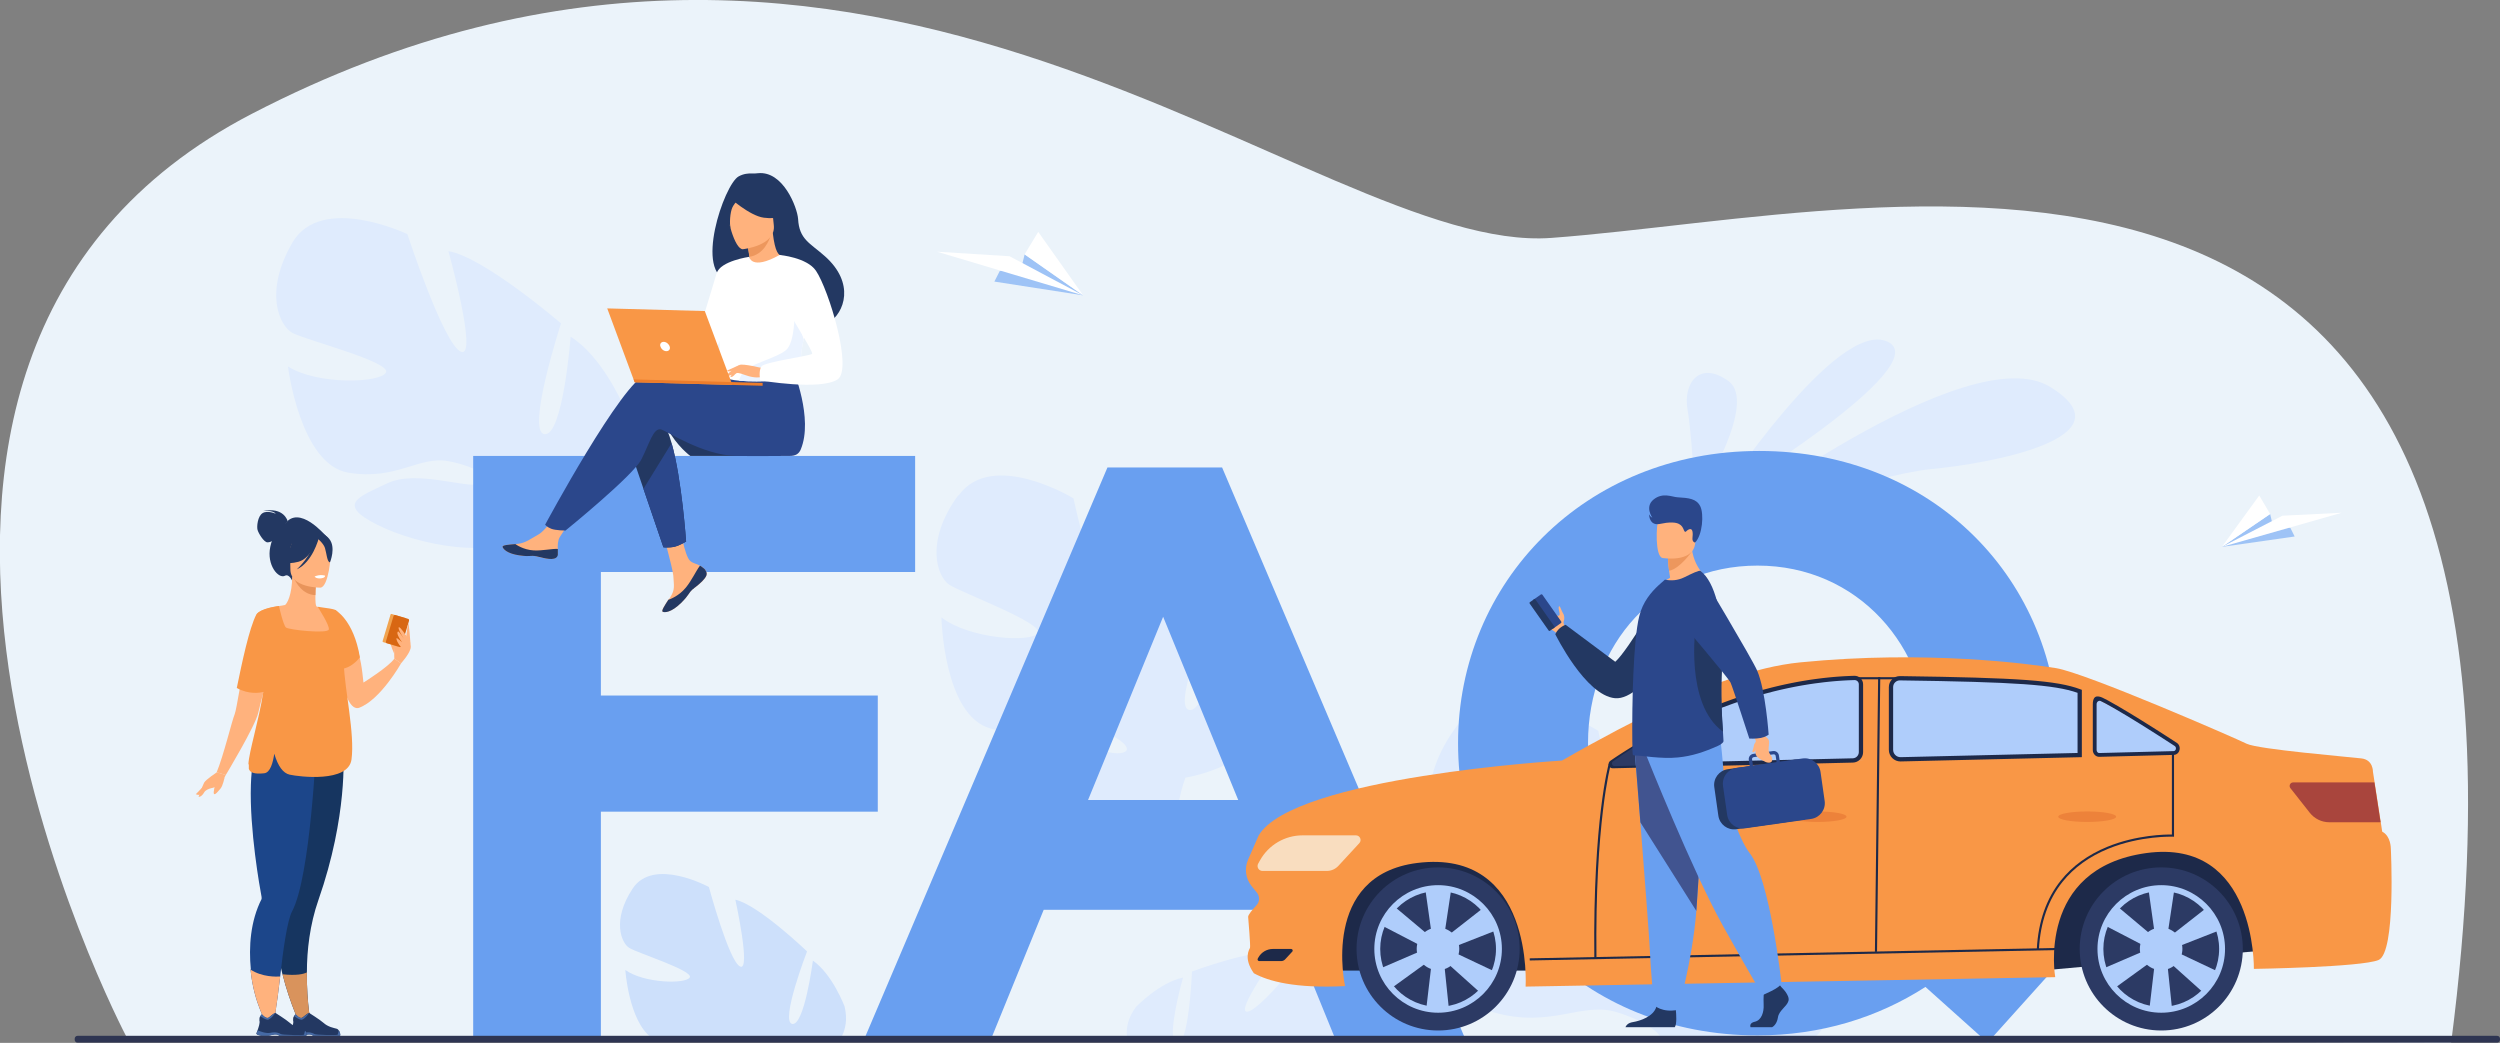 <?xml version="1.0" encoding="UTF-8" standalone="no"?>
<!-- Created with Inkscape (http://www.inkscape.org/) -->

<svg
   width="39.688mm"
   height="16.556mm"
   viewBox="0 0 39.688 16.556"
   version="1.1"
   id="svg5"
   xml:space="preserve"
   inkscape:version="1.2.1 (9c6d41e410, 2022-07-14)"
   sodipodi:docname="test.svg"
   xmlns:inkscape="http://www.inkscape.org/namespaces/inkscape"
   xmlns:sodipodi="http://sodipodi.sourceforge.net/DTD/sodipodi-0.dtd"
   xmlns="http://www.w3.org/2000/svg"
   xmlns:svg="http://www.w3.org/2000/svg"><rect x="0" y="0" width="39.688" height="16.556" fill="#808080" stroke="none"/><sodipodi:namedview
     id="namedview7"
     pagecolor="#ffffff"
     bordercolor="#666666"
     borderopacity="1.0"
     inkscape:showpageshadow="2"
     inkscape:pageopacity="0.0"
     inkscape:pagecheckerboard="0"
     inkscape:deskcolor="#d1d1d1"
     inkscape:document-units="mm"
     showgrid="false"
     inkscape:zoom="4.5506012"
     inkscape:cx="83.615325"
     inkscape:cy="69.880876"
     inkscape:window-width="1920"
     inkscape:window-height="1057"
     inkscape:window-x="-8"
     inkscape:window-y="-8"
     inkscape:window-maximized="1"
     inkscape:current-layer="layer1" /><defs
     id="defs2" /><g
     inkscape:label="Warstwa 1"
     inkscape:groupmode="layer"
     id="layer1"
     transform="translate(1207.599,222.175)"><path
       d="m -1168.684,-205.623 -7.3,-0.018 -3.339,-0.009 -0.717,-0.001 -2.6,-0.006 -3.169,-0.007 -2.747,-0.006 -0.156,-4.1e-4 -0.725,-0.001 -6.356,-0.016 -3.191,-0.007 -0.301,-6.8e-4 -1.748,-0.004 -4.556,-0.011 c 0,0 -5.652,-10.697 1.988,-14.658 9.842,-5.102 16.86,2.248 20.63,1.97 5.545,-0.41 16.396,-3.511 14.284,12.779"
       style="fill:#ebf3fa;fill-opacity:1;fill-rule:nonzero;stroke:none;stroke-width:0.001"
       id="path144" /><path
       d="m -1180.313,-214.261 c 0,0 1.876,-2.865 2.679,-2.49 0.803,0.375 -2.679,2.49 -2.679,2.49"
       style="fill:#dfebfd;fill-opacity:1;fill-rule:nonzero;stroke:none;stroke-width:0.001"
       id="path146" /><path
       d="m -1180.384,-213.778 c 0,0 4.022,-3.068 5.335,-2.253 1.313,0.814 -1.014,1.222 -1.893,1.303 -0.878,0.081 -3.442,0.951 -3.442,0.951"
       style="fill:#dfebfd;fill-opacity:1;fill-rule:nonzero;stroke:none;stroke-width:0.001"
       id="path148" /><path
       d="m -1180.688,-214.226 c 0,0 0,-0.118 -0.015,-0.291 -0.02,-0.336 -0.058,-0.879 -0.106,-1.155 -0.074,-0.417 0.189,-0.787 0.65,-0.453 0.462,0.334 -0.416,1.753 -0.416,1.753 l -0.114,0.146"
       style="fill:#dfebfd;fill-opacity:1;fill-rule:nonzero;stroke:none;stroke-width:0.001"
       id="path150" /><path
       d="m -1194.249,-205.696 -1.833,-0.005 c -0.059,-0.01 -0.115,-0.008 -0.173,-4e-4 l -1.004,-0.002 c -0.358,-0.266 -0.413,-1.073 -0.413,-1.073 0.301,0.214 0.962,0.226 1.023,0.118 0.061,-0.108 -0.832,-0.388 -0.96,-0.468 -0.127,-0.08 -0.279,-0.437 0.053,-0.942 0.332,-0.505 1.211,-0.025 1.211,-0.025 0,0 0.318,1.179 0.495,1.262 0.177,0.084 -0.075,-1.061 -0.075,-1.061 0.369,0.083 1.138,0.821 1.138,0.821 0,0 -0.429,1.113 -0.236,1.151 0.193,0.037 0.329,-1.005 0.329,-1.005 0.312,0.218 0.503,0.728 0.503,0.728 0.049,0.205 0.016,0.37 -0.059,0.503"
       style="fill:#cde0fb;fill-opacity:1;fill-rule:nonzero;stroke:none;stroke-width:0.001"
       id="path152" /><path
       d="m -1202.959,-218.321 c 0.46,-0.791 1.827,-0.137 1.827,-0.137 0,0 0.576,1.755 0.851,1.867 0.275,0.112 -0.199,-1.597 -0.199,-1.597 0.565,0.095 1.787,1.147 1.787,1.147 0,0 -0.557,1.717 -0.263,1.758 0.294,0.041 0.416,-1.546 0.416,-1.546 0.49,0.303 0.82,1.059 0.82,1.059 0.349,1.18 -1.183,1.568 -1.183,1.568 0,0 -0.18,0.599 0.013,1.392 v 0 c 0,0 0.05,0.15 0.076,0.391 l -0.145,-0.039 c 0,-0.042 0,-0.083 -0.013,-0.123 10e-5,-2.7e-4 0,-4e-4 -2e-4,-6.8e-4 0,-5.4e-4 -10e-5,-0.001 -10e-5,-0.001 0,-0.025 -0.013,-0.061 -0.018,-0.105 0,0 -10e-5,-1.3e-4 -10e-5,-1.3e-4 10e-5,-1.4e-4 0,-1.4e-4 0,-2.7e-4 -0.021,-0.099 -0.034,-0.171 -0.04,-0.223 0,-1.4e-4 0,-2.8e-4 0,-4e-4 -0.06,-0.309 -0.156,-0.715 -0.264,-0.824 0,0 0.023,-0.018 0.049,-0.058 -0.016,0.018 -0.031,0.038 -0.049,0.058 -0.392,0.466 -1.659,0.221 -2.314,-0.108 -0.655,-0.328 -0.3,-0.443 0.158,-0.659 0.458,-0.217 1.218,0.077 1.482,0.015 0.264,-0.062 -0.04,-0.277 -0.511,-0.366 -0.471,-0.089 -0.827,0.311 -1.592,0.182 -0.765,-0.13 -0.956,-1.686 -0.956,-1.686 0.472,0.299 1.472,0.263 1.556,0.095 0.084,-0.168 -1.289,-0.518 -1.488,-0.629 -0.199,-0.111 -0.457,-0.637 0,-1.428"
       style="fill:#dfebfd;fill-opacity:1;fill-rule:nonzero;stroke:none;stroke-width:0.001"
       id="path154" /><path
       d="m -1192.38,-214.311 c 0.534,-0.736 1.822,0.047 1.822,0.047 0,0 0.394,1.794 0.655,1.932 0.261,0.138 -0.037,-1.6 -0.037,-1.6 0.549,0.15 1.653,1.314 1.653,1.314 0,0 -0.723,1.643 -0.436,1.713 0.287,0.07 0.566,-1.488 0.566,-1.488 0.455,0.349 0.706,1.13 0.706,1.13 0.228,1.202 -1.328,1.433 -1.328,1.433 0,0 -0.238,0.575 -0.133,1.378 h 10e-5 c 0,0 0.034,0.154 0.038,0.395 l -0.14,-0.053 c 0,-0.042 0,-0.083 0,-0.123 0,-2.7e-4 0,-4.1e-4 -10e-5,-6.7e-4 0,-6.8e-4 0,-0.001 0,-0.001 0,-0.025 0,-0.061 -0.013,-0.105 0,-1.5e-4 0,-1.5e-4 0,-2.7e-4 0,0 -10e-5,-1.5e-4 0,-1.5e-4 -0.012,-0.1 -0.016,-0.173 -0.017,-0.224 -10e-5,-1.5e-4 -10e-5,-2.6e-4 0,-4e-4 -0.029,-0.311 -0.082,-0.724 -0.178,-0.842 0,0 0.024,-0.016 0.054,-0.053 -0.017,0.017 -0.035,0.035 -0.054,0.053 -0.434,0.422 -1.664,0.052 -2.279,-0.338 -0.615,-0.39 -0.253,-0.468 0.222,-0.637 0.475,-0.169 1.197,0.198 1.465,0.163 0.268,-0.035 -0.013,-0.278 -0.469,-0.413 -0.458,-0.135 -0.849,0.225 -1.593,0.021 -0.744,-0.205 -0.778,-1.764 -0.778,-1.764 0.437,0.342 1.431,0.407 1.53,0.249 0.099,-0.158 -1.224,-0.642 -1.41,-0.771 -0.186,-0.129 -0.389,-0.676 0.145,-1.413"
       style="fill:#dfebfd;fill-opacity:1;fill-rule:nonzero;stroke:none;stroke-width:0.001"
       id="path156" /><path
       d="m -1188.818,-206.656 c 0,0 -0.194,0.68 -0.157,0.944 l -0.734,-0.002 c -0.015,-0.149 0.02,-0.311 0.145,-0.477 0,0 0.375,-0.39 0.746,-0.465"
       style="fill:#dfebfd;fill-opacity:1;fill-rule:nonzero;stroke:none;stroke-width:0.001"
       id="path158" /><path
       d="m -1186.034,-205.705 -2.783,-0.007 c 0.11,-0.28 0.141,-1.04 0.141,-1.04 0,0 0.991,-0.369 1.361,-0.299 0,0 -0.68,0.943 -0.486,0.937 0.195,-0.006 0.948,-0.955 0.948,-0.955 0,0 0.99,-0.091 1.093,0.5 0.093,0.531 -0.122,0.799 -0.274,0.865"
       style="fill:#dfebfd;fill-opacity:1;fill-rule:nonzero;stroke:none;stroke-width:0.001"
       id="path160" /><path
       d="m -1178.852,-205.643 -2.384,-0.006 c 0.05,-0.106 -0.255,-0.322 -0.695,-0.457 -0.56,-0.173 -1.047,0.264 -1.959,0.001 -0.912,-0.263 -0.93,-2.18 -0.93,-2.18 0.533,0.427 1.753,0.522 1.877,0.329 0.125,-0.193 -1.495,-0.807 -1.722,-0.968 -0.226,-0.162 -0.468,-0.837 0.2,-1.734 0.668,-0.897 2.239,0.085 2.239,0.085 0,0 0.458,2.211 0.776,2.385 0.318,0.174 -0.022,-1.967 -0.022,-1.967 0.673,0.193 2.013,1.639 2.013,1.639 0,0 -0.913,2.009 -0.561,2.099 0.351,0.09 0.717,-1.82 0.717,-1.82 0.554,0.436 0.851,1.399 0.851,1.399 0.097,0.551 -0.106,0.933 -0.401,1.196"
       style="fill:#dfebfd;fill-opacity:1;fill-rule:nonzero;stroke:none;stroke-width:0.001"
       id="path164" /><path
       d="m -1201.341,-211.797 c 0,-0.005 -0.073,-0.155 -0.05,-0.167 0.023,-0.011 0.065,-0.01 0.069,0.017 0,0.026 -0.02,0.15 -0.02,0.15"
       style="fill:#ffb27d;fill-opacity:1;fill-rule:nonzero;stroke:none;stroke-width:0.001"
       id="path166" /><path
       d="m -1202.427,-213.667 c 0,0 -0.426,-0.513 -0.652,-0.185 0,0 -0.168,0.07 -0.229,0.357 -0.062,0.293 0.132,0.515 0.233,0.46 0.065,-0.035 0.114,0.078 0.114,0.078 l 0.535,-0.71"
       style="fill:#233862;fill-opacity:1;fill-rule:nonzero;stroke:none;stroke-width:0.001"
       id="path168" /><path
       d="m -1201.898,-210.939 c 0.339,-0.125 0.666,-0.705 0.666,-0.705 l -0.107,-0.075 c -0.089,0.13 -0.49,0.38 -0.49,0.38 -0.012,-0.11 -0.022,-0.209 -0.039,-0.3 -0.111,-0.613 -0.366,-0.795 -0.434,-0.833 -0.012,-0.006 -0.017,-0.009 -0.017,-0.009 0,0 5e-4,0.005 8e-4,0.013 10e-4,0.018 0,0.056 0.013,0.106 0.026,0.38 0.13,1.526 0.414,1.422"
       style="fill:#ffb27d;fill-opacity:1;fill-rule:nonzero;stroke:none;stroke-width:0.001"
       id="path170" /><path
       d="m -1203.033,-213.903 c 0,0 -0.057,-0.229 -0.394,-0.158 0,0 0.161,-0.02 0.205,0.042 0,0 -0.128,-0.059 -0.208,-0.01 -0.08,0.049 -0.094,0.214 -0.081,0.264 0.012,0.05 0.1,0.2 0.159,0.2 0.059,0 0.128,-0.051 0.128,-0.051 l 0.191,-0.287"
       style="fill:#233862;fill-opacity:1;fill-rule:nonzero;stroke:none;stroke-width:0.001"
       id="path172" /><path
       d="m -1203.537,-210.313 c 0.168,-0.376 0.248,-0.482 0.251,-0.6 0,-0.093 -0.044,-0.194 -0.134,-0.442 -0.021,-0.058 -0.035,-0.118 -0.045,-0.179 -0.071,-0.477 0.205,-0.992 0.376,-1.027 0.048,-0.013 0.129,-0.185 0.128,-0.462 l 0.021,0.004 0.361,0.071 c 0,0 -0.013,0.114 -0.013,0.221 -4e-4,0.089 0,0.174 0.025,0.184 0.026,0.003 0.041,0.004 0.041,0.004 0,0 0.301,0.418 0.326,0.806 0.025,0.389 -0.241,0.557 0,1.334 0.248,0.793 -1.437,0.293 -1.345,0.085"
       style="fill:#ffb27d;fill-opacity:1;fill-rule:nonzero;stroke:none;stroke-width:0.001"
       id="path174" /><path
       d="m -1202.578,-212.948 c 0,0 -0.013,0.114 -0.013,0.221 -0.202,-0.006 -0.309,-0.19 -0.352,-0.292 l 0.361,0.071"
       style="fill:#e8945b;fill-opacity:1;fill-rule:nonzero;stroke:none;stroke-width:0.001"
       id="path176" /><path
       d="m -1202.976,-213.058 c 0,0 -0.106,-0.167 -0.131,-0.31 -0.017,-0.102 0.034,-0.48 0.414,-0.426 0,0 0.11,0.011 0.214,0.081 0.082,0.056 0.202,0.176 0.069,0.506 l -0.035,0.112 -0.531,0.037"
       style="fill:#233862;fill-opacity:1;fill-rule:nonzero;stroke:none;stroke-width:0.001"
       id="path178" /><path
       d="m -1202.511,-212.846 c 0,0 -0.478,0.007 -0.478,-0.29 -4e-4,-0.298 -0.062,-0.497 0.243,-0.515 0.305,-0.018 0.364,0.096 0.389,0.195 0.024,0.099 -0.029,0.599 -0.153,0.609"
       style="fill:#ffb27d;fill-opacity:1;fill-rule:nonzero;stroke:none;stroke-width:0.001"
       id="path180" /><path
       d="m -1202.528,-213.658 c 0,0 -0.131,0.349 -0.332,0.401 -0.201,0.052 -0.288,-0.003 -0.288,-0.003 0,0 0.154,-0.122 0.186,-0.336 0,0 0.335,-0.229 0.433,-0.063"
       style="fill:#233862;fill-opacity:1;fill-rule:nonzero;stroke:none;stroke-width:0.001"
       id="path182" /><path
       d="m -1202.561,-213.629 c 0,0 0.097,0.078 0.121,0.154 0.024,0.076 0.035,0.232 0.08,0.226 0,0 0.099,-0.237 -0.013,-0.372 -0.117,-0.142 -0.189,-0.009 -0.189,-0.009"
       style="fill:#233862;fill-opacity:1;fill-rule:nonzero;stroke:none;stroke-width:0.001"
       id="path184" /><path
       d="m -1203.114,-206.708 c 0.12,0.478 0.301,0.845 0.301,0.845 l 0.158,-0.011 c 0,0 -0.078,-0.367 -0.072,-0.864 0,-0.347 0.046,-0.758 0.183,-1.149 0.471,-1.346 0.395,-2.326 0.395,-2.326 l -0.886,0.104 -0.041,0.005 c 0,0.407 -0.014,0.96 -0.024,1.392 -0.013,0.389 -0.015,0.68 -0.015,0.68 -0.171,0.367 -0.109,0.885 0,1.325"
       style="fill:#163560;fill-opacity:1;fill-rule:nonzero;stroke:none;stroke-width:0.001"
       id="path186" /><path
       d="m -1204.158,-209.914 0.143,0.043 c 0,0 0.473,-0.785 0.516,-0.989 0.014,-0.067 0.049,-0.2 0.089,-0.349 0.082,-0.309 0.19,-0.686 0.19,-0.686 l 0.035,-0.153 0.12,-0.521 c 0,0 -0.231,0.024 -0.365,0.08 -0.045,0.019 -0.079,0.041 -0.091,0.067 -0.099,0.218 -0.198,0.768 -0.268,1.16 -0.039,0.219 -0.069,0.388 -0.084,0.424 -0.043,0.1 -0.174,0.652 -0.287,0.925"
       style="fill:#ffb27d;fill-opacity:1;fill-rule:nonzero;stroke:none;stroke-width:0.001"
       id="path188" /><path
       d="m -1203.622,-206.785 c 0.051,0.544 0.275,0.896 0.275,0.896 l 0.075,0.055 c 0,0 0.071,-0.383 0.121,-0.839 0.047,-0.433 0.114,-0.892 0.188,-1.032 0.296,-0.555 0.385,-2.651 0.385,-2.651 l -0.899,-0.045 c -0.09,0.152 -0.13,0.401 -0.139,0.684 -0.024,0.715 0.144,1.648 0.17,1.783 0,1.5e-4 0,2.7e-4 0,4.1e-4 0,0.01 0,0.021 0,0.03 -0.179,0.354 -0.205,0.759 -0.171,1.118"
       style="fill:#1c468a;fill-opacity:1;fill-rule:nonzero;stroke:none;stroke-width:0.001"
       id="path190" /><path
       d="m -1202.543,-213.618 c 0,0 -0.094,0.366 -0.346,0.483 0,0 0.253,-0.225 0.275,-0.466 0.021,-0.241 0.071,-0.017 0.071,-0.017"
       style="fill:#233862;fill-opacity:1;fill-rule:nonzero;stroke:none;stroke-width:0.001"
       id="path192" /><path
       d="m -1203.649,-210.042 c 0,0.03 0,0.054 0,0.072 0.019,0.06 0.085,0.088 0.244,0.071 0.098,-0.01 0.14,-0.173 0.16,-0.311 0.059,0.198 0.14,0.31 0.245,0.333 0.154,0.034 0.93,0.129 0.981,-0.24 0.056,-0.406 -0.111,-1.125 -0.121,-1.512 0.023,-0.137 0.03,-0.257 0.029,-0.359 -0.012,-0.276 -0.087,-0.431 -0.15,-0.493 -0.017,-0.014 -0.035,-0.022 -0.106,-0.034 -0.036,-0.006 -0.086,-0.013 -0.158,-0.023 0,0 -0.029,-0.004 -0.029,-0.002 0.013,0.024 0.189,0.29 0.175,0.358 -0.014,0.072 -0.638,0.007 -0.681,-0.032 -0.043,-0.039 -0.111,-0.341 -0.111,-0.341 0,0 -0.221,0.024 -0.329,0.103 0,0 5e-4,5.5e-4 0,0.001 -0.013,0.01 -0.023,0.019 -0.029,0.03 -0.115,0.22 -0.23,0.773 -0.311,1.168 0.196,0.108 0.368,0.076 0.421,0.062 -0.07,0.455 -0.227,0.943 -0.237,1.151"
       style="fill:#f99746;fill-opacity:1;fill-rule:nonzero;stroke:none;stroke-width:0.001"
       id="path194" /><path
       d="m -1201.339,-211.719 c 0,-0.015 -0.013,-0.228 0.025,-0.273 0.038,-0.045 0.115,-0.108 0.14,-0.107 0.024,0.002 0.12,0.129 0.091,0.226 -0.029,0.097 -0.15,0.229 -0.15,0.229 l -0.107,-0.075"
       style="fill:#ffb27d;fill-opacity:1;fill-rule:nonzero;stroke:none;stroke-width:0.001"
       id="path196" /><path
       d="m -1201.513,-211.98 0.221,0.066 c 0.012,0.002 0.015,-0.002 0.017,-0.009 l 0.126,-0.422 c 0,-0.007 0,-0.015 -0.012,-0.017 l -0.221,-0.066 c -0.012,-0.002 -0.015,0.003 -0.017,0.009 l -0.126,0.422 c 0,0.007 0,0.015 0.012,0.017"
       style="fill:#f1a34f;fill-opacity:1;fill-rule:nonzero;stroke:none;stroke-width:0.001"
       id="path198" /><path
       d="m -1201.456,-211.963 0.201,0.06 c 0.013,0.004 0.026,-0.004 0.03,-0.017 l 0.12,-0.401 c 0,-0.013 0,-0.027 -0.016,-0.03 l -0.201,-0.06 c -0.012,-0.004 -0.026,0.004 -0.03,0.017 l -0.12,0.401 c 0,0.013 0,0.027 0.016,0.031"
       style="fill:#d86713;fill-opacity:1;fill-rule:nonzero;stroke:none;stroke-width:0.001"
       id="path200" /><path
       d="m -1203.622,-206.785 c 0.051,0.544 0.275,0.896 0.275,0.896 l 0.076,0.07 c 0,0 0.07,-0.398 0.12,-0.854 -0.054,0.004 -0.287,0.013 -0.472,-0.111"
       style="fill:#ffb27d;fill-opacity:1;fill-rule:nonzero;stroke:none;stroke-width:0.001"
       id="path202" /><path
       d="m -1203.114,-206.708 c 0.12,0.478 0.301,0.845 0.301,0.845 l 0.158,-0.011 c 0,0 -0.078,-0.367 -0.072,-0.864 -0.054,0.027 -0.164,0.054 -0.386,0.03"
       style="fill:#d9935c;fill-opacity:1;fill-rule:nonzero;stroke:none;stroke-width:0.001"
       id="path204" /><path
       d="m -1202.903,-205.732 h 0.1 c 0.034,-0.005 0.059,-0.015 0.092,-0.02 0.053,-0.007 0.076,0.015 0.081,0.02 6e-4,6.7e-4 9e-4,9.5e-4 9e-4,9.5e-4 h 0.427 c 0.012,-0.015 4e-4,-0.051 -0.013,-0.077 -0.013,-0.018 -0.021,-0.031 -0.04,-0.036 -0.045,-0.013 -0.135,-0.025 -0.216,-0.099 -0.046,-0.042 -0.222,-0.153 -0.222,-0.153 l -10e-4,-2.8e-4 c 0,1.6e-4 -0.022,0.006 -0.102,0.073 -0.041,0.035 -0.113,-0.049 -0.113,-0.049 0,0 -0.014,0.011 -0.024,0.032 -0.013,0.016 -0.014,0.038 -0.013,0.066 0.013,0.038 -0.014,0.11 -0.03,0.158 -0.013,0.029 -0.019,0.05 -0.019,0.05 0,0 0,0.024 0.081,0.035"
       style="fill:#233862;fill-opacity:1;fill-rule:nonzero;stroke:none;stroke-width:0.001"
       id="path206" /><path
       d="m -1202.927,-206.041 c 0.024,0.017 0.075,0.05 0.109,0.055 0.045,0.006 0.13,-0.11 0.13,-0.11 v -2.7e-4 c 0,1.5e-4 -0.022,0.006 -0.102,0.073 -0.041,0.035 -0.113,-0.049 -0.113,-0.049 0,0 -0.014,0.011 -0.024,0.032"
       style="fill:#466aa5;fill-opacity:1;fill-rule:nonzero;stroke:none;stroke-width:0.001"
       id="path208" /><path
       d="m -1202.903,-205.732 h 0.1 c 0.034,-0.005 0.059,-0.015 0.092,-0.02 0.053,-0.007 0.076,0.015 0.081,0.02 6e-4,6.7e-4 9e-4,9.5e-4 9e-4,9.5e-4 h 0.427 c 0.012,-0.015 4e-4,-0.051 -0.013,-0.077 -0.013,-0.011 -0.016,0.05 -0.024,0.06 -0.013,0.01 -0.348,0.004 -0.368,-0.011 -0.02,-0.014 -0.079,-0.04 -0.161,-0.02 -0.071,0.017 -0.177,-0.027 -0.204,-0.038 -0.012,0.029 -0.019,0.05 -0.019,0.05 0,0 0,0.024 0.081,0.035"
       style="fill:#466aa5;fill-opacity:1;fill-rule:nonzero;stroke:none;stroke-width:0.001"
       id="path210" /><path
       d="m -1203.44,-205.732 h 0.101 c 0.034,-0.005 0.059,-0.015 0.092,-0.02 0.053,-0.007 0.076,0.015 0.081,0.02 8e-4,6.7e-4 10e-4,9.5e-4 10e-4,9.5e-4 h 0.427 c 0.013,-0.015 5e-4,-0.051 -0.012,-0.077 -0.013,-0.018 -0.021,-0.031 -0.04,-0.036 -0.045,-0.013 -0.135,-0.025 -0.216,-0.099 -0.046,-0.042 -0.222,-0.153 -0.222,-0.153 l -9e-4,-2.8e-4 c 0,1.6e-4 -0.023,0.006 -0.102,0.073 -0.041,0.035 -0.113,-0.049 -0.113,-0.049 0,0 -0.014,0.011 -0.024,0.032 -0.013,0.016 -0.014,0.038 -0.013,0.066 0.013,0.038 -0.014,0.11 -0.03,0.158 -0.013,0.029 -0.019,0.05 -0.019,0.05 0,0 0,0.024 0.081,0.035"
       style="fill:#233862;fill-opacity:1;fill-rule:nonzero;stroke:none;stroke-width:0.001"
       id="path212" /><path
       d="m -1203.464,-206.041 c 0.024,0.017 0.075,0.05 0.109,0.055 0.045,0.006 0.13,-0.11 0.13,-0.11 l -9e-4,-2.7e-4 c 0,1.5e-4 -0.023,0.006 -0.102,0.073 -0.041,0.035 -0.113,-0.049 -0.113,-0.049 0,0 -0.014,0.011 -0.024,0.032"
       style="fill:#466aa5;fill-opacity:1;fill-rule:nonzero;stroke:none;stroke-width:0.001"
       id="path214" /><path
       d="m -1203.44,-205.732 h 0.101 c 0.034,-0.005 0.059,-0.015 0.092,-0.02 0.053,-0.007 0.076,0.015 0.081,0.02 8e-4,6.7e-4 10e-4,9.5e-4 10e-4,9.5e-4 h 0.427 c 0.013,-0.015 5e-4,-0.051 -0.012,-0.077 -0.013,-0.011 -0.016,0.05 -0.024,0.06 -0.012,0.01 -0.349,0.004 -0.368,-0.011 -0.02,-0.014 -0.079,-0.04 -0.161,-0.02 -0.071,0.017 -0.177,-0.027 -0.204,-0.038 -0.013,0.029 -0.019,0.05 -0.019,0.05 0,0 0,0.024 0.081,0.035"
       style="fill:#466aa5;fill-opacity:1;fill-rule:nonzero;stroke:none;stroke-width:0.001"
       id="path216" /><path
       d="m -1202.283,-212.495 c 0,0 0.298,0.15 0.397,0.755 0,0 -0.098,0.134 -0.235,0.173 -0.02,0.005 -0.04,0.009 -0.061,0.01 -0.169,0.009 -0.101,-0.939 -0.101,-0.939"
       style="fill:#f99746;fill-opacity:1;fill-rule:nonzero;stroke:none;stroke-width:0.001"
       id="path218" /><path
       d="m -1201.151,-212.083 c 0,0 -0.092,-0.142 -0.115,-0.134 -0.033,0.011 0.084,0.191 0.084,0.191 0,0 -0.085,-0.134 -0.099,-0.124 -0.03,0.023 0.017,0.107 0.066,0.172 0,0 -0.086,-0.079 -0.089,-0.065 -0.013,0.05 0.095,0.17 0.095,0.17 l 0.059,-0.133 v -0.077"
       style="fill:#ffb27d;fill-opacity:1;fill-rule:nonzero;stroke:none;stroke-width:0.001"
       id="path220" /><path
       d="m -1201.082,-211.951 c 0,-0.017 -0.027,-0.356 -0.036,-0.324 -0.013,0.032 -0.033,0.21 -0.033,0.21 l 0.069,0.114"
       style="fill:#ffb27d;fill-opacity:1;fill-rule:nonzero;stroke:none;stroke-width:0.001"
       id="path222" /><path
       d="m -1202.604,-213.023 c 0,0 0.013,0.035 0.095,0.03 0,0 0.074,-0.005 0.071,-0.043 0,0 -0.071,-0.028 -0.167,0.013"
       style="fill:#ffffff;fill-opacity:1;fill-rule:nonzero;stroke:none;stroke-width:0.001"
       id="path224" /><path
       d="m -1204.158,-209.914 c 0,0 -0.173,0.115 -0.2,0.163 -0.026,0.048 -0.089,0.227 -0.089,0.227 0,0 0.044,0.006 0.089,-0.071 0.044,-0.077 0.19,-0.07 0.238,-0.112 0.049,-0.042 0.105,-0.165 0.105,-0.165 l -0.143,-0.043"
       style="fill:#ffb27d;fill-opacity:1;fill-rule:nonzero;stroke:none;stroke-width:0.001"
       id="path226" /><path
       d="m -1204.033,-209.833 c 0,0 -0.029,0.135 -0.064,0.175 -0.035,0.04 -0.084,0.106 -0.104,0.088 -0.02,-0.018 0.023,-0.165 0.023,-0.165 l 0.146,-0.098"
       style="fill:#ffb27d;fill-opacity:1;fill-rule:nonzero;stroke:none;stroke-width:0.001"
       id="path228" /><path
       d="m -1204.333,-209.735 c 0,0.006 -0.157,0.168 -0.157,0.168 0,0 0.055,0.025 0.07,0 0.015,-0.025 0.086,-0.168 0.086,-0.168"
       style="fill:#ffb27d;fill-opacity:1;fill-rule:nonzero;stroke:none;stroke-width:0.001"
       id="path230" /><path
       d="m -1191.814,-217.705 1.41,0.219 -0.929,-0.65 -0.05,0.204 -0.344,0.058 -0.086,0.169"
       style="fill:#9ec3f6;fill-opacity:1;fill-rule:nonzero;stroke:none;stroke-width:0.001"
       id="path232" /><path
       d="m -1190.404,-217.486 -1.168,-0.621 -1.151,-0.072 z"
       style="fill:#ffffff;fill-opacity:1;fill-rule:nonzero;stroke:none;stroke-width:0.001"
       id="path234" /><path
       d="m -1191.333,-218.137 0.929,0.65 -0.713,-1.007 z"
       style="fill:#ffffff;fill-opacity:1;fill-rule:nonzero;stroke:none;stroke-width:0.001"
       id="path236" /><path
       d="m -1171.171,-213.658 -1.155,0.165 0.766,-0.522 0.039,0.167 0.281,0.051 0.069,0.139"
       style="fill:#9ec3f6;fill-opacity:1;fill-rule:nonzero;stroke:none;stroke-width:0.001"
       id="path238" /><path
       d="m -1172.326,-213.493 0.961,-0.495 0.942,-0.047 z"
       style="fill:#ffffff;fill-opacity:1;fill-rule:nonzero;stroke:none;stroke-width:0.001"
       id="path240" /><path
       d="m -1171.56,-214.015 -0.766,0.522 0.593,-0.816 z"
       style="fill:#ffffff;fill-opacity:1;fill-rule:nonzero;stroke:none;stroke-width:0.001"
       id="path242" /><path
       d="m -1200.087,-214.937 h 7.016 v 1.843 h -4.989 v 1.961 h 4.396 v 1.843 h -4.396 v 3.567 h -2.027 v -9.214"
       style="fill:#699ff0;fill-opacity:1;fill-rule:nonzero;stroke:none;stroke-width:0.001"
       id="path244" /><path
       d="m -1187.942,-209.475 -1.192,-2.909 -1.192,2.909 z m -2.076,-5.279 h 1.82 l 3.844,9.034 h -2.063 l -0.82,-2.012 h -3.793 l -0.82,2.012 h -2.012 l 3.844,-9.034"
       style="fill:#699ff0;fill-opacity:1;fill-rule:nonzero;stroke:none;stroke-width:0.001"
       id="path246" /><path
       d="m -1178.494,-207.801 c 0,0 0.895,-0.461 1.269,-1.32 0.162,-0.373 0.243,-0.782 0.243,-1.256 0,-1.538 -1.127,-2.819 -2.716,-2.819 -1.589,0 -2.691,1.256 -2.691,2.819 0,1.538 1.127,2.819 2.716,2.819 0.436,0 0.833,-0.09 1.179,-0.243 z m 1.461,1.294 c -0.756,0.487 -1.666,0.769 -2.665,0.769 -2.768,0 -4.754,-2.063 -4.754,-4.639 0,-2.55 2.012,-4.639 4.78,-4.639 2.768,0 4.754,2.063 4.754,4.639 0,0.935 -0.282,1.832 -0.794,2.575 l 0.923,0.782 -1.256,1.397 -0.987,-0.884"
       style="fill:#699ff0;fill-opacity:1;fill-rule:nonzero;stroke:none;stroke-width:0.001"
       id="path248" /><path
       d="m -1167.956,-205.623 h -38.412 c -0.025,0 -0.045,-0.02 -0.045,-0.045 v -0.018 c 0,-0.025 0.02,-0.045 0.045,-0.045 h 38.412 c 0.025,0 0.045,0.02 0.045,0.045 v 0.018 c 0,0.025 -0.02,0.045 -0.045,0.045"
       style="fill:#2e3552;fill-opacity:1;fill-rule:nonzero;stroke:none;stroke-width:0.001"
       id="path370" /><path
       d="m -1197.008,-215.379 c 0.159,0.294 0.368,0.442 0.368,0.442 h 0.873 c 0,0 -1.362,-0.666 -1.241,-0.442"
       style="fill:#233862;fill-opacity:1;fill-rule:nonzero;stroke:none;stroke-width:0.001"
       id="path372" /><path
       d="m -1196.4,-213.119 c 0.023,0.027 0.024,0.056 0.013,0.086 0,1.4e-4 0,2.8e-4 -3e-4,4.2e-4 -0.023,0.057 -0.092,0.119 -0.174,0.181 -0.013,0.007 -0.02,0.015 -0.028,0.022 0,10e-4 0,0.004 -0.013,0.005 0,0.001 0,0.002 0,0.004 -0.076,0.067 -0.049,0.083 -0.186,0.218 -0.157,0.154 -0.262,0.154 -0.291,0.139 -0.025,-0.013 0.029,-0.096 0.089,-0.189 0,-0.005 0,-0.009 0.013,-0.013 0.012,-0.013 0.016,-0.025 0.024,-0.037 0.07,-0.112 0.054,-0.166 0.043,-0.335 -0.013,-0.138 -0.193,-0.774 -0.193,-0.774 l 0.293,-0.042 c 0,0 0.074,0.505 0.169,0.584 0.05,0.043 0.109,0.045 0.158,0.077 0,0.003 0.012,0.005 0.012,0.006 0.028,0.02 0.056,0.04 0.078,0.066"
       style="fill:#ffb27d;fill-opacity:1;fill-rule:nonzero;stroke:none;stroke-width:0.001"
       id="path374" /><path
       d="m -1196.4,-213.119 c 0.023,0.027 0.024,0.056 0.013,0.086 0,1.4e-4 0,2.8e-4 -3e-4,4.2e-4 -0.028,0.057 -0.095,0.118 -0.174,0.18 -0.013,0.007 -0.019,0.015 -0.027,0.023 0,0.001 0,0.004 -0.013,0.005 0,0.001 0,0.002 0,0.004 -0.076,0.067 -0.049,0.083 -0.186,0.218 -0.157,0.154 -0.262,0.154 -0.291,0.139 -0.025,-0.013 0.029,-0.096 0.089,-0.189 0.03,-0.01 0.169,-0.062 0.277,-0.193 0.095,-0.115 0.16,-0.263 0.225,-0.349 0,0.002 0.013,0.005 0.013,0.006 0.028,0.02 0.056,0.04 0.078,0.066"
       style="fill:#233862;fill-opacity:1;fill-rule:nonzero;stroke:none;stroke-width:0.001"
       id="path376" /><path
       d="m -1198.748,-213.365 c -0.02,0.089 -0.148,0.071 -0.291,0.032 -0.142,-0.039 -0.11,0.004 -0.313,-0.025 -0.203,-0.028 -0.263,-0.106 -0.269,-0.137 0,-0.027 0.096,-0.034 0.205,-0.043 0.014,-0.001 0.027,-0.002 0.041,-0.004 0.122,-0.013 0.214,-0.088 0.327,-0.15 0.106,-0.058 0.27,-0.304 0.27,-0.304 l 0.279,0.03 c 0,0 -0.153,0.219 -0.212,0.315 -0.035,0.056 -0.035,0.132 -0.033,0.19 0,0.032 0,0.064 0,0.096"
       style="fill:#ffb27d;fill-opacity:1;fill-rule:nonzero;stroke:none;stroke-width:0.001"
       id="path378" /><path
       d="m -1199.039,-213.333 c -0.142,-0.039 -0.11,0.004 -0.313,-0.025 -0.203,-0.028 -0.263,-0.106 -0.269,-0.137 0,-0.027 0.096,-0.034 0.205,-0.043 l 10e-4,0.002 c 0,0 0.12,0.09 0.29,0.099 0.138,0.007 0.286,-0.029 0.382,-0.024 0,0.032 0,0.064 0,0.096 -0.02,0.089 -0.148,0.071 -0.291,0.032"
       style="fill:#233862;fill-opacity:1;fill-rule:nonzero;stroke:none;stroke-width:0.001"
       id="path380" /><path
       d="m -1197.626,-215.126 0.242,0.711 0.317,0.929 c 0,0 0.092,0.011 0.182,-0.011 0.082,-0.021 0.178,-0.081 0.178,-0.081 0,0 -0.067,-0.99 -0.23,-1.562 -0.041,-0.147 -0.089,-0.266 -0.143,-0.334 -0.266,-0.332 -0.546,0.347 -0.546,0.347"
       style="fill:#233862;fill-opacity:1;fill-rule:nonzero;stroke:none;stroke-width:0.001"
       id="path382" /><path
       d="m -1197.33,-216.238 c 0.173,-0.051 0.66,0.034 1.149,0.143 l 0.107,-0.167 1.063,-0.054 c 0,0 0.329,0.786 0.124,1.276 -0.03,0.072 -0.084,0.104 -0.179,0.103 0,0 -0.013,0 -0.019,0 0,0 -0.632,0.005 -0.837,0 -0.528,-0.015 -1.107,-0.404 -1.183,-0.421 -0.124,-0.028 -0.181,0.22 -0.313,0.478 -0.132,0.259 -1.204,1.128 -1.204,1.128 0,0 -0.161,-0.002 -0.227,-0.029 -0.071,-0.029 -0.096,-0.064 -0.096,-0.064 0,0 1.224,-2.278 1.614,-2.393"
       style="fill:#2b478b;fill-opacity:1;fill-rule:nonzero;stroke:none;stroke-width:0.001"
       id="path384" /><path
       d="m -1196.027,-217.723 c 0.372,0.218 1.127,0.671 1.131,0.668 0,0 0.279,0.114 0.442,0.013 0.271,-0.17 0.427,-0.642 -0.049,-1.065 -0.237,-0.211 -0.409,-0.266 -0.426,-0.593 -0.013,-0.177 -0.235,-0.768 -0.639,-0.725 -0.034,0.004 -0.067,0.006 -0.101,0.004 -0.046,-0.002 -0.125,0.002 -0.205,0.047 -0.231,0.129 -0.716,1.556 -0.151,1.652"
       style="fill:#233862;fill-opacity:1;fill-rule:nonzero;stroke:none;stroke-width:0.001"
       id="path386" /><path
       d="m -1195.706,-217.891 c 0,0.001 0.184,0.07 0.311,0.018 0.12,-0.049 0.214,-0.241 0.212,-0.241 -0.054,-0.004 -0.111,-0.052 -0.148,-0.362 l -0.023,0.007 -0.388,0.128 c 0,0 0.025,0.124 0.04,0.242 0.012,0.099 0.017,0.194 0,0.207"
       style="fill:#ffb27d;fill-opacity:1;fill-rule:nonzero;stroke:none;stroke-width:0.001"
       id="path388" /><path
       d="m -1195.742,-218.34 c 0,0 0.025,0.124 0.04,0.242 0.222,-0.034 0.315,-0.251 0.349,-0.37 l -0.388,0.128"
       style="fill:#ed975d;fill-opacity:1;fill-rule:nonzero;stroke:none;stroke-width:0.001"
       id="path390" /><path
       d="m -1195.803,-218.219 c 0,0 0.528,-0.056 0.488,-0.384 -0.04,-0.328 0,-0.556 -0.338,-0.534 -0.339,0.022 -0.389,0.155 -0.402,0.268 -0.014,0.113 0.114,0.657 0.252,0.651"
       style="fill:#ffb27d;fill-opacity:1;fill-rule:nonzero;stroke:none;stroke-width:0.001"
       id="path392" /><path
       d="m -1196.03,-219.048 c 0,0 0.329,0.299 0.557,0.329 0.228,0.03 0.317,-0.042 0.317,-0.042 0,0 -0.132,-0.116 -0.208,-0.299 -0.022,-0.054 -0.072,-0.092 -0.13,-0.099 -0.163,-0.018 -0.473,-0.033 -0.536,0.11"
       style="fill:#233862;fill-opacity:1;fill-rule:nonzero;stroke:none;stroke-width:0.001"
       id="path394" /><path
       d="m -1195.819,-219.069 c 0,0 -0.115,0.106 -0.153,0.186 -0.036,0.077 -0.051,0.263 -0.026,0.338 0,0 -0.166,-0.346 -0.062,-0.509 0.11,-0.173 0.242,-0.015 0.242,-0.015"
       style="fill:#233862;fill-opacity:1;fill-rule:nonzero;stroke:none;stroke-width:0.001"
       id="path396" /><path
       d="m -1196.17,-217.128 c -0.014,1.065 -0.019,0.842 0.095,0.946 0.028,0.025 0.106,0.042 0.209,0.051 0.326,0.03 0.901,-0.007 0.924,-0.067 0.081,-0.207 0.03,-0.273 0.101,-0.591 0.013,-0.034 0.016,-0.07 0.027,-0.11 0.059,-0.218 0.111,-0.291 -0.065,-0.649 -0.16,-0.324 -0.328,-0.588 -0.344,-0.579 -0.452,0.252 -0.481,0.029 -0.481,0.029 0,0 -0.461,0.45 -0.467,0.97"
       style="fill:#ffffff;fill-opacity:1;fill-rule:nonzero;stroke:none;stroke-width:0.001"
       id="path398" /><path
       d="m -1197.384,-214.415 0.317,0.929 c 0,0 0.092,0.011 0.182,-0.011 0.082,-0.021 0.178,-0.081 0.178,-0.081 0,0 -0.067,-0.99 -0.23,-1.562 l -0.447,0.725"
       style="fill:#2b478b;fill-opacity:1;fill-rule:nonzero;stroke:none;stroke-width:0.001"
       id="path400" /><path
       d="m -1195.703,-218.098 c 0,0 -0.46,0.065 -0.519,0.261 -0.059,0.196 -0.407,1.345 -0.407,1.345 0,0 0.231,0.048 0.342,-0.056 0.11,-0.104 0.401,-0.986 0.401,-0.986 l 0.183,-0.562"
       style="fill:#ffffff;fill-opacity:1;fill-rule:nonzero;stroke:none;stroke-width:0.001"
       id="path402" /><path
       d="m -1195.865,-216.131 c 0.326,0.03 0.901,-0.007 0.924,-0.067 0.081,-0.207 0.03,-0.273 0.101,-0.591 l -0.145,-0.448 c 0,0 0.012,0.494 -0.136,0.62 -0.149,0.126 -0.603,0.234 -0.677,0.341 -0.035,0.051 -0.059,0.103 -0.068,0.144"
       style="fill:#ebf3ff;fill-opacity:1;fill-rule:nonzero;stroke:none;stroke-width:0.001"
       id="path404" /><path
       d="m -1195.486,-216.328 c 0,0 -0.32,-0.08 -0.373,-0.053 -0.053,0.027 -0.183,0.128 -0.2,0.163 -0.017,0.036 0.116,-0.024 0.16,-0.035 0.028,-0.006 0.1,0.021 0.136,0.034 0.151,0.055 0.244,0.031 0.244,0.031 l 0.033,-0.14"
       style="fill:#ffb27d;fill-opacity:1;fill-rule:nonzero;stroke:none;stroke-width:0.001"
       id="path406" /><path
       d="m -1195.221,-218.127 c 0,0 0.432,0.038 0.576,0.251 0.203,0.3 0.587,1.563 0.343,1.724 -0.275,0.181 -1.229,0.016 -1.229,0.016 0,0 -0.028,-0.15 0.019,-0.221 0.046,-0.071 0.77,-0.168 0.804,-0.2 0.034,-0.033 -0.398,-0.66 -0.396,-0.76 0,-0.1 -0.116,-0.81 -0.116,-0.81"
       style="fill:#ffffff;fill-opacity:1;fill-rule:nonzero;stroke:none;stroke-width:0.001"
       id="path408" /><path
       d="m -1195.877,-216.292 c 0,0 -0.07,0.085 -0.092,0.095 -0.023,0.01 -0.036,0.006 -0.036,0.006 l 0.048,-0.081 0.081,-0.021"
       style="fill:#ffb27d;fill-opacity:1;fill-rule:nonzero;stroke:none;stroke-width:0.001"
       id="path410" /><path
       d="m -1195.858,-216.382 -0.199,0.09 c 0,0 0.013,0.014 0.033,0.013 0.024,-4.1e-4 0.086,-0.021 0.086,-0.021 l 0.081,-0.082"
       style="fill:#ffb27d;fill-opacity:1;fill-rule:nonzero;stroke:none;stroke-width:0.001"
       id="path412" /><path
       d="m -1195.972,-216.064 -1.552,-0.042 -0.435,-1.173 1.549,0.042 0.438,1.173"
       style="fill:#f99746;fill-opacity:1;fill-rule:nonzero;stroke:none;stroke-width:0.001"
       id="path414" /><path
       d="m -1197.541,-216.152 2.049,0.056 v 0.045 l -2.031,-0.055 -0.018,-0.046"
       style="fill:#ed7d2b;fill-opacity:1;fill-rule:nonzero;stroke:none;stroke-width:0.001"
       id="path416" /><path
       d="m -1197.116,-216.676 c -0.012,-0.041 0.014,-0.073 0.055,-0.072 0.041,0.001 0.082,0.035 0.094,0.076 0.013,0.041 -0.014,0.073 -0.055,0.072 -0.041,-10e-4 -0.082,-0.035 -0.092,-0.076"
       style="fill:#ffffff;fill-opacity:1;fill-rule:nonzero;stroke:none;stroke-width:0.001"
       id="path418" /><g
       id="g2821"
       transform="matrix(0.038,0,0,0.038,-1163.487,-222.488)"><path
         d="m -605.174,413.71 h 297.002 l 100.309,-9.035 c 0,0 -17.949,-44.722 -22.842,-45.395 -4.893,-0.67 -365.061,0 -365.061,0 l -9.408,54.43"
         style="fill:#1d2949;fill-opacity:1;fill-rule:nonzero;stroke:none;stroke-width:0.035"
         id="path1225" /><path
         d="m -167.174,409.306 c -7.391,3.027 -52.07,3.701 -52.07,3.701 0,0 1.009,-54.758 -45.014,-48.376 -46.02,6.382 -37.977,51.83 -37.977,51.83 l -221.255,3.948 c 0,0 3.591,-57.725 -45.261,-51.654 -40.584,5.045 -30.155,51.439 -30.155,51.439 -20.944,1.079 -32.166,-2.078 -38.121,-5.373 0,0 0,-0.004 0,-0.004 -4.459,-6.287 -1.859,-9.966 -1.602,-10.612 0.258,-0.646 -0.646,-11.345 -0.773,-12.89 -0.074,-0.871 1.81,-3.087 3.475,-4.861 1.372,-1.46 1.464,-3.711 0.201,-5.271 l -2.212,-2.731 c -2.526,-3.115 -3.101,-7.377 -1.499,-11.053 l 4.399,-10.065 c 0,0 0,0 0,-0.004 14.337,-24.631 126.76,-31.355 126.76,-31.355 17.071,-9.814 31.228,-17.106 42.302,-22.405 17.667,-8.453 37.807,-16.697 57.298,-18.623 52.769,-5.218 96.16,0.695 106.796,2.42 12.428,2.014 74.912,29.224 79.618,31.577 4.699,2.349 43.056,5.539 47.985,6.138 4.928,0.596 4.78,5.524 4.78,5.524 l 0.677,4.367 2.575,16.648 0.628,4.068 c 3.584,1.789 3.588,6.921 3.588,6.921 0,0 2.244,43.67 -5.144,46.694"
         style="fill:#f99746;fill-opacity:1;fill-rule:nonzero;stroke:none;stroke-width:0.035"
         id="path1153" /><path
         d="m -594.117,404.675 c 0,-18.817 15.254,-34.071 34.071,-34.071 18.817,0 34.071,15.254 34.071,34.071 0,18.817 -15.254,34.071 -34.071,34.071 -18.817,0 -34.071,-15.254 -34.071,-34.071"
         style="fill:#2c3a64;fill-opacity:1;fill-rule:nonzero;stroke:none;stroke-width:0.035"
         id="path1229" /><path
         d="m -560.046,380.493 c -13.334,0 -24.181,10.848 -24.181,24.183 0,13.331 10.848,24.179 24.181,24.179 13.334,0 24.181,-10.848 24.181,-24.179 0,-13.335 -10.848,-24.183 -24.181,-24.183 z m 0,50.828 c -14.693,0 -26.645,-11.956 -26.645,-26.645 0,-14.693 11.953,-26.645 26.645,-26.645 14.692,0 26.645,11.952 26.645,26.645 0,14.69 -11.953,26.645 -26.645,26.645"
         style="fill:#afcdfb;fill-opacity:1;fill-rule:nonzero;stroke:none;stroke-width:0.035"
         id="path1231" /><path
         d="m -555.497,430.114 h -9.547 l 3.065,-26.166 -3.502,-24.85 10.91,0.674 -3.637,24.176 2.711,26.166"
         style="fill:#afcdfb;fill-opacity:1;fill-rule:nonzero;stroke:none;stroke-width:0.035"
         id="path1233" /><path
         d="m -579.854,421.281 -4.772,-8.269 24.192,-10.425 19.772,-15.455 4.871,9.786 -22.758,8.936 -21.305,15.427"
         style="fill:#afcdfb;fill-opacity:1;fill-rule:nonzero;stroke:none;stroke-width:0.035"
         id="path1235" /><path
         d="m -583.681,394.815 5.245,-7.976 20.178,16.933 22.689,10.728 -6.557,8.745 -18.204,-16.32 -23.351,-12.111"
         style="fill:#afcdfb;fill-opacity:1;fill-rule:nonzero;stroke:none;stroke-width:0.035"
         id="path1237" /><path
         d="m -568.988,404.626 c 0,-4.907 3.98,-8.89 8.89,-8.89 4.91,0 8.89,3.983 8.89,8.89 0,4.911 -3.98,8.89 -8.89,8.89 -4.91,0 -8.89,-3.979 -8.89,-8.89"
         style="fill:#afcdfb;fill-opacity:1;fill-rule:nonzero;stroke:none;stroke-width:0.035"
         id="path1239" /><path
         d="m -292.008,404.675 c 0,-18.817 15.254,-34.071 34.071,-34.071 18.817,0 34.071,15.254 34.071,34.071 0,18.817 -15.254,34.071 -34.071,34.071 -18.817,0 -34.071,-15.254 -34.071,-34.071"
         style="fill:#2c3a64;fill-opacity:1;fill-rule:nonzero;stroke:none;stroke-width:0.035"
         id="path1241" /><path
         d="m -257.937,380.493 c -13.335,0 -24.183,10.848 -24.183,24.183 0,13.331 10.848,24.179 24.183,24.179 13.332,0 24.179,-10.848 24.179,-24.179 0,-13.335 -10.848,-24.183 -24.179,-24.183 z m 0,50.828 c -14.693,0 -26.645,-11.956 -26.645,-26.645 0,-14.693 11.952,-26.645 26.645,-26.645 14.69,0 26.645,11.952 26.645,26.645 0,14.69 -11.956,26.645 -26.645,26.645"
         style="fill:#afcdfb;fill-opacity:1;fill-rule:nonzero;stroke:none;stroke-width:0.035"
         id="path1243" /><path
         d="m -253.39,430.114 h -9.546 l 3.066,-26.166 -3.503,-24.85 10.911,0.674 -3.637,24.176 2.709,26.166"
         style="fill:#afcdfb;fill-opacity:1;fill-rule:nonzero;stroke:none;stroke-width:0.035"
         id="path1245" /><path
         d="m -277.746,421.281 -4.773,-8.269 24.194,-10.425 19.77,-15.455 4.872,9.786 -22.758,8.936 -21.304,15.427"
         style="fill:#afcdfb;fill-opacity:1;fill-rule:nonzero;stroke:none;stroke-width:0.035"
         id="path1247" /><path
         d="m -281.573,394.815 5.246,-7.976 20.175,16.933 22.691,10.728 -6.558,8.745 -18.203,-16.32 -23.35,-12.111"
         style="fill:#afcdfb;fill-opacity:1;fill-rule:nonzero;stroke:none;stroke-width:0.035"
         id="path1249" /><path
         d="m -266.88,404.626 c 0,-4.907 3.979,-8.89 8.89,-8.89 4.911,0 8.89,3.983 8.89,8.89 0,4.911 -3.979,8.89 -8.89,8.89 -4.911,0 -8.89,-3.979 -8.89,-8.89"
         style="fill:#afcdfb;fill-opacity:1;fill-rule:nonzero;stroke:none;stroke-width:0.035"
         id="path1251" /><path
         d="m -594.384,357.22 h -22.289 c -7.375,0 -14.174,3.99 -17.772,10.428 l -0.764,1.365 c -0.772,1.383 0.226,3.083 1.808,3.083 h 26.824 c 1.851,0 3.619,-0.773 4.874,-2.134 l 8.747,-9.483 c 1.149,-1.242 0.266,-3.26 -1.428,-3.26"
         style="fill:#f9ddbf;fill-opacity:1;fill-rule:nonzero;stroke:none;stroke-width:0.035"
         id="path1253" /><path
         d="m -621.452,404.675 h -7.607 c -2.517,0 -4.837,1.362 -6.065,3.556 l -0.261,0.469 c -0.264,0.469 0.077,1.051 0.617,1.051 h 9.155 c 0.632,0 1.235,-0.265 1.664,-0.73 l 2.985,-3.235 c 0.392,-0.423 0.091,-1.111 -0.488,-1.111"
         style="fill:#1d2949;fill-opacity:1;fill-rule:nonzero;stroke:none;stroke-width:0.035"
         id="path1255" /><path
         d="m -253.048,322.75 -113.733,2.702 c -2.231,0.053 -4.065,-1.739 -4.065,-3.969 v -26.204 c 0,-2.064 1.687,-3.725 3.749,-3.694 48.499,0.674 65.118,2.025 75.088,5.465 8.791,3.03 29.351,15.505 39.977,21.833 1.792,1.069 1.069,3.817 -1.016,3.866"
         style="fill:#afcdfb;fill-opacity:1;fill-rule:nonzero;stroke:none;stroke-width:0.035"
         id="path1257" /><path
         d="m -380.743,291.413 c 1.846,0.021 3.651,0.042 5.418,0.067 v 34.177 l -109.721,2.603 c -1.429,0.035 -2.02,-1.82 -0.836,-2.618 12.82,-8.64 55.76,-34.787 105.139,-34.23"
         style="fill:#afcdfb;fill-opacity:1;fill-rule:nonzero;stroke:none;stroke-width:0.035"
         id="path1259" /><path
         d="m -253.436,322.76 h -0.06 v -4.748 c 0.388,0.233 0.765,0.455 1.129,0.674 1.891,1.125 1.129,4.022 -1.069,4.075"
         style="fill:#afcdfb;fill-opacity:1;fill-rule:nonzero;stroke:none;stroke-width:0.035"
         id="path1261" /><path
         d="m -370.846,327.033 -13.438,-1.062 0.896,-36.551 h 12.542 v 37.613"
         style="fill:#f99746;fill-opacity:1;fill-rule:nonzero;stroke:none;stroke-width:0.035"
         id="path1263" /><path
         d="m -285.739,327.033 h -6.269 v -32.822 l 6.269,3.764 v 29.058"
         style="fill:#f99746;fill-opacity:1;fill-rule:nonzero;stroke:none;stroke-width:0.035"
         id="path1265" /><path
         d="m -471.354,316.774 3.345,11.081 -18.302,0.434 c -1.068,0.028 -1.528,-1.341 -0.661,-1.965 4.132,-2.974 11.79,-8.269 15.618,-9.55"
         style="fill:#2c3a64;fill-opacity:1;fill-rule:nonzero;stroke:none;stroke-width:0.035"
         id="path1267" /><path
         d="m -470.542,317.345 -0.62,0.346 c -0.723,0.406 -1.427,0.801 -2.111,1.196 -0.314,0.18 -0.62,0.356 -0.922,0.529 -0.977,0.564 -1.913,1.118 -2.785,1.644 -0.313,0.187 -0.616,0.367 -0.914,0.55 -0.213,0.127 -0.423,0.254 -0.631,0.385 -0.142,0.085 -0.273,0.166 -0.403,0.247 l -0.095,0.056 c -0.41,0.25 -0.807,0.501 -1.192,0.741 l -0.254,0.155 c -0.444,0.282 -0.877,0.557 -1.295,0.822 -0.583,0.37 -1.133,0.727 -1.65,1.065 l -0.689,0.452 c -0.454,0.3 -0.879,0.586 -1.276,0.85 -0.479,0.325 -0.917,0.624 -1.31,0.896 l -0.182,0.127 18.843,-0.448 81.228,-1.926 c 1.389,-0.035 2.519,-1.192 2.519,-2.582 v -28.321 c 0,-0.483 -0.191,-0.935 -0.537,-1.274 -0.347,-0.339 -0.804,-0.515 -1.29,-0.504 -0.245,0.007 -0.489,0.014 -0.734,0.025 l -0.623,0.021 c -0.246,0.007 -0.491,0.018 -0.738,0.028 l -0.029,0.004 c -0.28,0.011 -0.557,0.025 -0.833,0.035 -0.346,0.018 -0.692,0.035 -1.035,0.053 l -0.139,0.011 c -0.305,0.018 -0.614,0.035 -0.923,0.053 l -1.58,0.109 c -0.269,0.018 -0.537,0.039 -0.807,0.06 -0.371,0.028 -0.724,0.06 -1.074,0.088 -0.371,0.032 -0.737,0.067 -1.103,0.102 -0.277,0.025 -0.548,0.049 -0.818,0.078 -0.252,0.025 -0.489,0.049 -0.725,0.078 -0.248,0.021 -0.477,0.046 -0.705,0.074 -0.332,0.032 -0.65,0.071 -0.971,0.106 l -0.075,0.011 c -1.151,0.131 -2.329,0.282 -3.5,0.445 -0.629,0.088 -1.257,0.176 -1.881,0.272 l -0.052,0.007 c -0.358,0.056 -0.716,0.109 -1.072,0.169 -0.712,0.109 -1.417,0.229 -2.121,0.349 l -0.342,0.06 c -0.239,0.042 -0.478,0.081 -0.717,0.127 -0.378,0.067 -0.75,0.134 -1.121,0.201 -0.33,0.064 -0.66,0.127 -0.991,0.191 -0.334,0.064 -0.665,0.131 -0.995,0.194 l -0.057,0.011 c -0.348,0.071 -0.693,0.138 -1.039,0.212 -0.353,0.071 -0.701,0.145 -1.048,0.215 -0.344,0.074 -0.689,0.148 -1.035,0.226 -0.345,0.074 -0.688,0.148 -1.033,0.229 -0.259,0.056 -0.512,0.113 -0.766,0.173 l -0.264,0.06 c -0.342,0.078 -0.681,0.159 -1.02,0.24 -0.576,0.134 -1.143,0.272 -1.705,0.413 -0.117,0.028 -0.225,0.057 -0.333,0.085 l -0.084,0.021 c -1.31,0.325 -2.631,0.67 -3.929,1.03 -0.657,0.176 -1.308,0.36 -1.956,0.543 l -1.035,0.3 c -0.616,0.18 -1.235,0.367 -1.851,0.55 -0.401,0.123 -0.801,0.243 -1.2,0.37 -0.587,0.18 -1.167,0.367 -1.746,0.55 -0.316,0.102 -0.631,0.205 -0.945,0.307 l -0.039,0.014 c -0.302,0.099 -0.604,0.194 -0.906,0.296 l -1.124,0.377 c -0.295,0.099 -0.591,0.198 -0.884,0.3 l -0.789,0.275 c -3.593,1.252 -7.217,2.628 -10.772,4.096 -0.528,0.219 -1.056,0.437 -1.579,0.656 -1.006,0.423 -1.908,0.811 -2.755,1.185 l -0.856,0.374 c -0.566,0.25 -1.124,0.501 -1.676,0.751 -0.282,0.127 -0.556,0.25 -0.828,0.377 -0.829,0.377 -1.641,0.755 -2.442,1.132 l -0.801,0.381 c -2.562,1.221 -5.127,2.505 -7.619,3.81 -0.2,0.106 -0.404,0.212 -0.606,0.321 l -0.429,0.226 c -1.183,0.628 -2.383,1.281 -3.572,1.937 z m -16.565,11.857 c -0.748,0 -1.402,-0.473 -1.636,-1.185 -0.238,-0.727 0.023,-1.51 0.651,-1.947 l 0.381,-0.265 c 0.395,-0.272 0.84,-0.575 1.327,-0.907 0.402,-0.268 0.832,-0.554 1.29,-0.857 l 0.693,-0.455 c 0.525,-0.346 1.081,-0.706 1.671,-1.079 0.42,-0.268 0.856,-0.543 1.307,-0.829 l 0.073,-0.046 c 0.064,-0.039 0.129,-0.081 0.194,-0.12 0.379,-0.236 0.78,-0.487 1.192,-0.741 l 0.091,-0.053 c 0.136,-0.085 0.273,-0.169 0.412,-0.254 0.204,-0.127 0.419,-0.258 0.636,-0.388 0.302,-0.183 0.607,-0.367 0.92,-0.554 0.878,-0.529 1.824,-1.087 2.808,-1.655 0.304,-0.176 0.613,-0.356 0.928,-0.536 0.62,-0.356 1.259,-0.716 1.914,-1.083 v 0 l 0.461,-0.258 c 1.322,-0.734 2.661,-1.464 3.981,-2.166 l 0.434,-0.229 c 0.201,-0.106 0.403,-0.212 0.605,-0.318 2.517,-1.319 5.101,-2.611 7.688,-3.845 l 0.803,-0.381 c 0.806,-0.381 1.625,-0.762 2.458,-1.143 0.275,-0.127 0.556,-0.254 0.839,-0.381 0.553,-0.25 1.119,-0.504 1.691,-0.755 l 0.858,-0.377 c 0.854,-0.377 1.765,-0.769 2.782,-1.199 0.527,-0.219 1.056,-0.437 1.589,-0.66 3.586,-1.478 7.241,-2.868 10.865,-4.131 l 0.794,-0.275 c 0.298,-0.102 0.599,-0.205 0.898,-0.303 l 1.13,-0.381 c 0.306,-0.102 0.611,-0.201 0.917,-0.3 l 0.036,-0.014 c 0.318,-0.102 0.64,-0.208 0.962,-0.31 0.583,-0.187 1.168,-0.37 1.757,-0.554 0.4,-0.127 0.806,-0.25 1.214,-0.374 0.622,-0.187 1.244,-0.374 1.871,-0.557 l 1.041,-0.3 c 0.656,-0.187 1.313,-0.37 1.975,-0.55 1.309,-0.36 2.644,-0.713 3.965,-1.041 l 0.079,-0.021 c 0.117,-0.028 0.234,-0.06 0.351,-0.085 0.561,-0.141 1.137,-0.282 1.714,-0.416 0.34,-0.081 0.687,-0.166 1.036,-0.243 l 0.261,-0.06 c 0.258,-0.06 0.517,-0.12 0.776,-0.176 0.345,-0.078 0.692,-0.155 1.04,-0.233 0.349,-0.074 0.698,-0.148 1.047,-0.222 0.353,-0.074 0.704,-0.148 1.055,-0.219 0.347,-0.074 0.701,-0.145 1.057,-0.215 l 0.057,-0.011 c 0.334,-0.067 0.668,-0.134 1.003,-0.198 0.332,-0.064 0.666,-0.127 1.002,-0.191 0.378,-0.07 0.753,-0.138 1.132,-0.205 0.241,-0.042 0.484,-0.085 0.729,-0.127 l 0.342,-0.06 c 0.716,-0.123 1.429,-0.243 2.146,-0.356 0.356,-0.056 0.718,-0.113 1.08,-0.169 l 0.055,-0.007 c 0.634,-0.095 1.269,-0.187 1.904,-0.275 1.184,-0.166 2.375,-0.318 3.54,-0.452 l 0.076,-0.007 c 0.327,-0.039 0.653,-0.078 0.981,-0.109 0.228,-0.028 0.468,-0.053 0.707,-0.074 0.232,-0.028 0.487,-0.056 0.742,-0.078 0.267,-0.028 0.547,-0.056 0.828,-0.081 0.366,-0.035 0.74,-0.07 1.115,-0.102 0.355,-0.032 0.714,-0.06 1.074,-0.088 0.285,-0.021 0.558,-0.042 0.834,-0.064 l 1.592,-0.109 c 0.314,-0.018 0.627,-0.039 0.943,-0.056 l 0.138,-0.007 c 0.344,-0.018 0.697,-0.035 1.048,-0.053 0.277,-0.014 0.559,-0.028 0.842,-0.039 h 0.027 c 0.253,-0.011 0.503,-0.021 0.756,-0.032 l 0.624,-0.021 c 0.248,-0.007 0.496,-0.014 0.744,-0.021 0.979,-0.032 1.892,0.332 2.589,1.009 0.696,0.677 1.079,1.587 1.079,2.558 v 28.321 c 0,2.357 -1.915,4.318 -4.268,4.371 l -100.303,2.381 c -0.014,0 -0.029,0 -0.044,0"
         style="fill:#1d2949;fill-opacity:1;fill-rule:nonzero;stroke:none;stroke-width:0.035"
         id="path1269" /><path
         d="m -283.697,301.005 c -0.258,0 -0.466,0.099 -0.589,0.176 -0.413,0.258 -0.66,0.73 -0.66,1.266 v 19.124 c 0,0.37 0.141,0.723 0.388,0.963 0.201,0.198 0.455,0.3 0.72,0.293 l 31.08,-0.804 c 0.635,-0.018 0.847,-0.6 0.9,-0.776 0.116,-0.409 0.067,-1.009 -0.452,-1.348 l -0.063,-0.042 c -0.071,-0.046 -0.141,-0.092 -0.208,-0.134 -0.49,-0.321 -0.991,-0.646 -1.517,-0.984 l -3.016,-1.947 c -0.811,-0.522 -1.655,-1.065 -2.522,-1.616 -0.36,-0.233 -0.723,-0.462 -1.09,-0.695 -8.59,-5.461 -15.346,-9.539 -20.08,-12.125 l -0.385,-0.212 c -0.039,-0.021 -0.078,-0.042 -0.116,-0.064 -0.342,-0.183 -0.995,-0.512 -1.901,-0.956 -0.173,-0.088 -0.339,-0.12 -0.487,-0.12 z m -0.166,23.41 c -0.67,0 -1.305,-0.261 -1.803,-0.744 -0.55,-0.536 -0.868,-1.302 -0.868,-2.099 v -19.124 c 0,-1.087 0.162,-2.477 1.044,-3.027 0.797,-0.497 2.138,-0.134 2.981,0.279 0.935,0.459 1.587,0.79 1.94,0.977 0.035,0.021 0.088,0.049 0.141,0.078 l 0.381,0.208 c 4.766,2.603 11.55,6.699 20.168,12.178 0.367,0.233 0.73,0.466 1.094,0.695 0.868,0.554 1.714,1.097 2.526,1.619 l 3.023,1.951 c 0.526,0.342 1.03,0.67 1.51,0.984 0.067,0.039 0.141,0.088 0.215,0.138 l 0.063,0.042 c 1.009,0.656 1.453,1.905 1.111,3.111 -0.321,1.143 -1.256,1.898 -2.381,1.926 l -0.328,0.011 -30.752,0.797 c -0.025,0 -0.046,0 -0.067,0"
         style="fill:#1d2949;fill-opacity:1;fill-rule:nonzero;stroke:none;stroke-width:0.035"
         id="path1271" /><path
         d="m -471.354,316.774 3.345,11.081 -18.302,0.434 c -1.068,0.028 -1.528,-1.341 -0.661,-1.965 4.132,-2.974 11.79,-8.269 15.618,-9.55"
         style="fill:#2c3a64;fill-opacity:1;fill-rule:nonzero;stroke:none;stroke-width:0.035"
         id="path1273" /><path
         d="m -367.15,292.482 c -0.741,0 -1.438,0.286 -1.967,0.804 -0.537,0.533 -0.833,1.238 -0.833,1.993 v 26.204 c 0,0.836 0.329,1.616 0.927,2.198 0.597,0.586 1.392,0.896 2.22,0.875 l 73.899,-1.753 v -25.125 c -9.567,-3.397 -25.971,-4.526 -74.205,-5.196 -0.014,0 -0.027,0 -0.041,0 z m 0.267,33.867 c -1.275,0 -2.475,-0.49 -3.392,-1.383 -0.946,-0.924 -1.467,-2.159 -1.467,-3.482 v -26.204 c 0,-1.238 0.485,-2.399 1.367,-3.267 0.883,-0.871 2.052,-1.333 3.29,-1.323 50.057,0.695 65.558,1.831 75.39,5.521 l 0.582,0.219 v 28.123 l -75.648,1.792 c -0.041,0.004 -0.082,0.004 -0.122,0.004"
         style="fill:#1d2949;fill-opacity:1;fill-rule:nonzero;stroke:none;stroke-width:0.035"
         id="path1275" /><path
         d="m -376.669,405.893 -0.896,-0.011 1.344,-114.745 0.896,0.011 -1.344,114.745"
         style="fill:#1d2949;fill-opacity:1;fill-rule:nonzero;stroke:none;stroke-width:0.035"
         id="path1279" /><path
         d="m -521.758,409.491 -0.018,-0.896 221.367,-4.367 0.018,0.896 -221.367,4.367"
         style="fill:#1d2949;fill-opacity:1;fill-rule:nonzero;stroke:none;stroke-width:0.035"
         id="path1281" /><path
         d="m -389.413,349.427 c 0,1.214 -5.415,2.198 -12.094,2.198 -6.679,0 -12.094,-0.984 -12.094,-2.198 0,-1.214 5.415,-2.194 12.094,-2.194 6.679,0 12.094,0.981 12.094,2.194"
         style="fill:#ed823a;fill-opacity:1;fill-rule:nonzero;stroke:none;stroke-width:0.035"
         id="path1283" /><path
         d="m -276.779,349.427 c 0,1.214 -5.415,2.198 -12.093,2.198 -6.682,0 -12.093,-0.984 -12.093,-2.198 0,-1.214 5.412,-2.194 12.093,-2.194 6.678,0 12.093,0.981 12.093,2.194"
         style="fill:#ed823a;fill-opacity:1;fill-rule:nonzero;stroke:none;stroke-width:0.035"
         id="path1285" /><path
         d="m -309.033,404.7 -0.893,-0.049 c 0.617,-11.409 3.997,-21.022 10.047,-28.579 4.84,-6.043 11.384,-10.781 19.452,-14.083 12.273,-5.024 24.426,-5.154 26.931,-5.115 v -34.124 h 0.896 v 35.048 l -0.466,-0.021 c -0.134,-0.004 -13.522,-0.49 -27.047,5.052 -7.92,3.246 -14.337,7.895 -19.078,13.818 -5.923,7.401 -9.236,16.842 -9.842,28.053"
         style="fill:#1d2949;fill-opacity:1;fill-rule:nonzero;stroke:none;stroke-width:0.035"
         id="path1287" /><path
         d="m -494.785,408.507 c -0.347,-29.598 1.301,-50.077 2.744,-62.043 1.567,-12.986 3.242,-19.054 3.259,-19.113 l 0.863,0.24 c -0.066,0.24 -6.633,24.402 -5.969,80.906 l -0.896,0.011"
         style="fill:#1d2949;fill-opacity:1;fill-rule:nonzero;stroke:none;stroke-width:0.035"
         id="path1289" /><path
         d="m -367.096,292.03 h -17.523 v -0.893 h 17.523 v 0.893"
         style="fill:#1d2949;fill-opacity:1;fill-rule:nonzero;stroke:none;stroke-width:0.035"
         id="path1291" /><path
         d="m -450.19,334.861 h -19.146 c -2.553,0 -4.641,-2.088 -4.641,-4.643 v -5.627 c 0,-2.551 2.089,-4.643 4.641,-4.643 h 19.146 c 2.553,0 4.641,2.092 4.641,4.643 v 5.627 c 0,2.554 -2.088,4.643 -4.641,4.643"
         style="fill:#ed823a;fill-opacity:1;fill-rule:nonzero;stroke:none;stroke-width:0.035"
         id="path1307" /><path
         d="m -166.306,351.749 h -21.414 c -3.186,0 -6.195,-1.46 -8.167,-3.965 l -8.1,-10.291 c -0.762,-0.97 -0.071,-2.395 1.164,-2.395 h 33.941 l 2.575,16.651"
         style="fill:#a9453d;fill-opacity:1;fill-rule:nonzero;stroke:none;stroke-width:0.035"
         id="path1203" /></g><g
       id="g3230"
       transform="matrix(0.038,0,0,0.038,-1159.002,-227.461)"><path
         d="m -635.22,395.907 c 0.938,2.519 2.561,5.443 4.265,6.17 1.933,0.822 2.738,1.986 2.738,1.986 l 1.563,-0.903 1.863,-1.083 c 0,0 -0.046,-0.208 -0.134,-0.547 -0.092,-0.335 -0.233,-0.801 -0.42,-1.319 0,0 -0.572,-0.734 -0.222,-1.658 0.349,-0.921 0.282,-2.346 -0.318,-3.217 -0.596,-0.868 -1.175,-3.006 -1.535,-2.942 -0.871,0.148 0.43,3.09 0.056,3.637 -0.339,0.49 -0.758,0.321 -0.836,0.286 -0.007,-0.004 -0.011,-0.007 -0.018,-0.011 -2.445,-1.072 -5.408,-6.869 -6.72,-6.085 -0.49,0.293 -0.681,4.614 -0.282,5.687"
         style="fill:#ffb27d;fill-opacity:1;fill-rule:nonzero;stroke:none;stroke-width:0.035"
         id="path330" /><path
         d="m -626.76,399.414 -3.062,2.152 c -0.219,0.152 -0.519,0.099 -0.67,-0.116 l -7.846,-11.162 c -0.152,-0.215 -0.099,-0.519 0.116,-0.67 l 3.062,-2.152 c 0.219,-0.152 0.519,-0.099 0.67,0.116 l 7.846,11.162 c 0.152,0.219 0.099,0.519 -0.116,0.67"
         style="fill:#2b478b;fill-opacity:1;fill-rule:nonzero;stroke:none;stroke-width:0.035"
         id="path332" /><path
         d="m -629.565,401.386 -1.796,1.259 c -0.166,0.116 -0.395,0.078 -0.508,-0.088 l -7.98,-11.349 c -0.113,-0.166 -0.074,-0.395 0.092,-0.512 l 1.796,-1.259 c 0.162,-0.116 0.392,-0.078 0.508,0.088 l 7.976,11.349 c 0.116,0.166 0.078,0.395 -0.088,0.512"
         style="fill:#233862;fill-opacity:1;fill-rule:nonzero;stroke:none;stroke-width:0.035"
         id="path334" /><path
         d="m -582.829,383.398 c 0,0 -15.582,27.178 -21.237,32.18 l -20.726,-15.455 c 0,0 -3.009,0.921 -4.325,3.941 0,0 12.587,25.647 24.98,26.733 12.393,1.087 29.789,-30.738 29.789,-30.738 l -8.481,-16.662"
         style="fill:#233862;fill-opacity:1;fill-rule:nonzero;stroke:none;stroke-width:0.035"
         id="path336" /><path
         d="m -547.569,568.25 h 9.006 c 1.132,-0.614 2.141,-2.021 2.462,-4.124 0.437,-2.9 3.69,-4.48 4.392,-6.854 0.702,-2.371 -2.9,-5.711 -2.9,-5.711 l -0.603,-0.776 -0.628,-0.808 -5.973,1.408 c 0,0 -0.148,1.425 -0.24,3.239 -0.064,1.305 -0.099,2.819 -0.025,4.145 0.176,3.161 -0.885,6.569 -3.697,7.186 -2.078,0.452 -1.986,1.686 -1.796,2.297"
         style="fill:#233862;fill-opacity:1;fill-rule:nonzero;stroke:none;stroke-width:0.035"
         id="path338" /><path
         d="m -599.819,568.25 h 20.592 c 0.988,-1.206 0.624,-5.666 0.473,-7.123 -0.028,-0.293 -0.049,-0.466 -0.049,-0.466 0,0 -7.031,-5.623 -7.997,-1.316 -0.032,0.134 -0.067,0.268 -0.106,0.399 -1.217,4.025 -6.675,5.856 -9.825,6.368 -2.05,0.332 -2.805,1.397 -3.087,2.138"
         style="fill:#233862;fill-opacity:1;fill-rule:nonzero;stroke:none;stroke-width:0.035"
         id="path340" /><path
         d="m -595.896,453.322 c 0,0 1.069,13.321 2.321,29.33 1.707,21.752 3.757,48.468 3.962,53.531 0.349,8.788 1.757,22.846 1.757,22.846 0,0 3.337,3.341 10.019,1.933 0,0 5.951,-20.07 7.652,-41.303 0.025,-0.346 0.053,-0.699 0.078,-1.048 1.584,-21.618 4.043,-67.134 4.043,-67.134 l -29.831,1.845"
         style="fill:#699ff0;fill-opacity:1;fill-rule:nonzero;stroke:none;stroke-width:0.035"
         id="path342" /><path
         d="m -595.896,453.322 c 0,0 1.069,13.321 2.321,29.33 l 23.389,37.006 c 0.025,-0.346 0.053,-0.699 0.078,-1.048 1.584,-21.618 4.043,-67.134 4.043,-67.134 l -29.831,1.845"
         style="fill:#415490;fill-opacity:1;fill-rule:nonzero;stroke:none;stroke-width:0.035"
         id="path344" /><path
         d="m -591.02,454.902 c 0,0 19.244,48.242 31.898,70.912 12.651,22.669 16.605,28.998 16.605,28.998 0,0 7.25,-2.9 7.909,-4.879 0,0 -4.837,-43.766 -13.31,-54.434 -4.791,-6.029 -10.414,-24.119 -10.679,-30.448 -0.265,-6.325 -1.711,-18.849 -1.711,-18.849 l -30.713,8.7"
         style="fill:#699ff0;fill-opacity:1;fill-rule:nonzero;stroke:none;stroke-width:0.035"
         id="path346" /><path
         d="m -586.23,384.58 c 7.521,2.371 20.532,-4.032 20.532,-4.032 0,0 -6.932,-5.203 -6.569,-16.023 l -5.817,4.685 -3.948,3.186 c 0,0 0.014,1.873 0.448,5.165 0.113,0.864 0.254,1.827 0.434,2.882 -3.228,1.771 -5.08,4.138 -5.08,4.138"
         style="fill:#ffb27d;fill-opacity:1;fill-rule:nonzero;stroke:none;stroke-width:0.035"
         id="path348" /><path
         d="m -582.032,372.395 c 0,0 0.014,1.873 0.448,5.165 4.374,-0.751 9.342,-7.825 9.342,-7.825 -2.23,-0.646 -4.18,-0.758 -5.842,-0.526 l -3.948,3.186"
         style="fill:#ed975d;fill-opacity:1;fill-rule:nonzero;stroke:none;stroke-width:0.035"
         id="path350" /><path
         d="m -584.332,372.215 c 0,0 12.421,2.064 13.585,-5.69 1.168,-7.754 3.556,-12.711 -4.325,-14.358 -7.881,-1.644 -9.871,1.083 -10.89,3.577 -1.02,2.491 -1.57,15.734 1.63,16.471"
         style="fill:#ffb27d;fill-opacity:1;fill-rule:nonzero;stroke:none;stroke-width:0.035"
         id="path352" /><path
         d="m -596.725,454.43 c 0.226,0.191 0.49,0.303 0.79,0.303 2.822,-0.039 11.06,1.531 18.027,0.815 5.874,-0.564 11.074,-2.304 16.655,-4.808 0.741,-0.332 2.448,-1.242 2.409,-2.071 -0.025,-0.907 -0.113,-2.223 -0.226,-3.881 -0.395,-5.764 -1.087,-15.677 -0.413,-27.111 0.12,-2.131 0.183,-4.24 0.191,-6.322 0.057,-15.498 -3.016,-29.129 -9.19,-33.743 -0.529,-0.377 -3.768,1.203 -6.742,2.671 -2.748,1.358 -5.5,1.506 -8.096,0.981 l -2.596,2.297 c -3.164,2.939 -6.629,6.929 -8.135,12.993 -1.281,5.158 -2.032,14.46 -2.448,24.098 -0.187,4.371 -0.339,8.777 -0.377,12.958 v 0.148 c -0.035,0.413 -0.035,0.868 -0.035,1.281 -0.152,10.732 0,19.241 0.187,19.392"
         style="fill:#2b478b;fill-opacity:1;fill-rule:nonzero;stroke:none;stroke-width:0.035"
         id="path354" /><path
         d="m -559.069,444.788 c -0.395,-5.764 -1.087,-15.677 -0.413,-27.111 0.12,-2.131 0.183,-4.24 0.191,-6.322 -2.572,-6.241 -4.674,-10.767 -4.674,-10.767 h -6.484 c 0,0 -4.755,32.473 11.381,44.2"
         style="fill:#233862;fill-opacity:1;fill-rule:nonzero;stroke:none;stroke-width:0.035"
         id="path356" /><path
         d="m -525.855,481.587 -27.654,3.941 c -3.602,0.515 -6.964,-2.011 -7.479,-5.609 l -1.707,-11.984 c -0.512,-3.602 2.014,-6.964 5.613,-7.479 l 27.654,-3.941 c 3.598,-0.512 6.964,2.014 7.475,5.613 l 1.707,11.984 c 0.515,3.598 -2.011,6.964 -5.609,7.475"
         style="fill:#233862;fill-opacity:1;fill-rule:nonzero;stroke:none;stroke-width:0.035"
         id="path358" /><path
         d="m -537.045,454.931 c -0.049,-0.363 -0.335,-0.635 -0.677,-0.691 -0.081,-0.014 -0.162,-0.014 -0.247,-0.004 l -1.228,0.173 -4.551,0.653 -2.48,0.353 c -0.448,0.064 -0.758,0.48 -0.695,0.924 l 0.37,2.586 9.878,-1.411 z m -21.601,9.098 v 0 c 0.776,-1.947 2.455,-3.482 4.583,-4.004 v 0 c 0.004,0 0.004,0 0.007,0 0.208,-0.049 0.42,-0.095 0.639,-0.123 l 5.507,-0.783 -0.37,-2.586 c -0.081,-0.579 0.067,-1.154 0.416,-1.623 0.353,-0.469 0.868,-0.773 1.443,-0.854 l 1.436,-0.205 5.782,-0.826 1.044,-0.148 c 1.192,-0.169 2.304,0.663 2.473,1.859 l 0.37,2.586 9.504,-1.355 c 3.612,-0.515 6.989,2.018 7.504,5.63 l 1.729,12.125 c 0.515,3.612 -2.021,6.989 -5.634,7.504 l -27.605,3.933 c -0.487,0.071 -0.967,0.085 -1.439,0.046 v 0 c -0.004,0 -0.004,0 -0.004,0 -0.755,-0.056 -1.482,-0.243 -2.155,-0.543 -2.028,-0.896 -3.57,-2.787 -3.905,-5.136 l -1.729,-12.121 c -0.166,-1.182 -0.011,-2.335 0.406,-3.376"
         style="fill:#2b478b;fill-opacity:1;fill-rule:nonzero;stroke:none;stroke-width:0.035"
         id="path360" /><path
         d="m -546.884,445.903 c 0,0 1.45,1.933 1.51,2.709 0.388,5.239 -2.004,5.962 4.195,8.872 0,0 2.646,1.009 2.688,-1.044 0.046,-2.053 -1.834,-2.088 -1.492,-4.964 0.399,-3.316 0.356,-3.348 -1.82,-5.08 l -1.439,-2.385 -3.641,1.891"
         style="fill:#ffb27d;fill-opacity:1;fill-rule:nonzero;stroke:none;stroke-width:0.035"
         id="path362" /><path
         d="m -543.194,447.385 c -2.332,0.455 -4.865,0.272 -4.865,0.272 0,0 -6.932,-21.414 -7.825,-23.368 -0.893,-1.958 -20.588,-25.111 -20.588,-25.111 l 8.206,-20.535 c 0,0 21.304,35.588 23.467,40.587 3.577,8.266 4.815,26.793 4.815,26.793 0,0 -1.376,1.005 -3.21,1.362"
         style="fill:#2b478b;fill-opacity:1;fill-rule:nonzero;stroke:none;stroke-width:0.035"
         id="path364" /><path
         d="m -570.736,365.777 c 0,0 -1.274,-0.212 -1.069,-1.968 0.208,-1.757 0.205,-4.05 -1.224,-3.623 -1.429,0.427 -1.499,1.57 -2.085,0.903 -0.586,-0.667 -0.596,-3.478 -4.844,-3.676 -4.247,-0.194 -5.973,1.284 -7.948,0.416 -1.976,-0.868 -2.081,-3.859 -2.081,-3.859 0,0 0.564,1.069 1.411,1.408 0,0 -3.295,-4.505 0.522,-7.595 3.814,-3.09 7.705,-1.069 9.91,-0.935 4.865,0.293 8.008,0.586 9.596,3.782 1.591,3.196 0.935,12.072 -2.187,15.148"
         style="fill:#2b478b;fill-opacity:1;fill-rule:nonzero;stroke:none;stroke-width:0.035"
         id="path366" /><path
         d="m -544.595,448.207 c 0,0 -1.397,1.457 -1.485,2.064 -0.286,1.947 -0.935,2.79 -0.61,3.002 0.677,0.437 1.573,-1.002 2.004,-2.297 0.427,-1.291 0.092,-2.769 0.092,-2.769"
         style="fill:#ffb27d;fill-opacity:1;fill-rule:nonzero;stroke:none;stroke-width:0.035"
         id="path368" /></g></g></svg>

